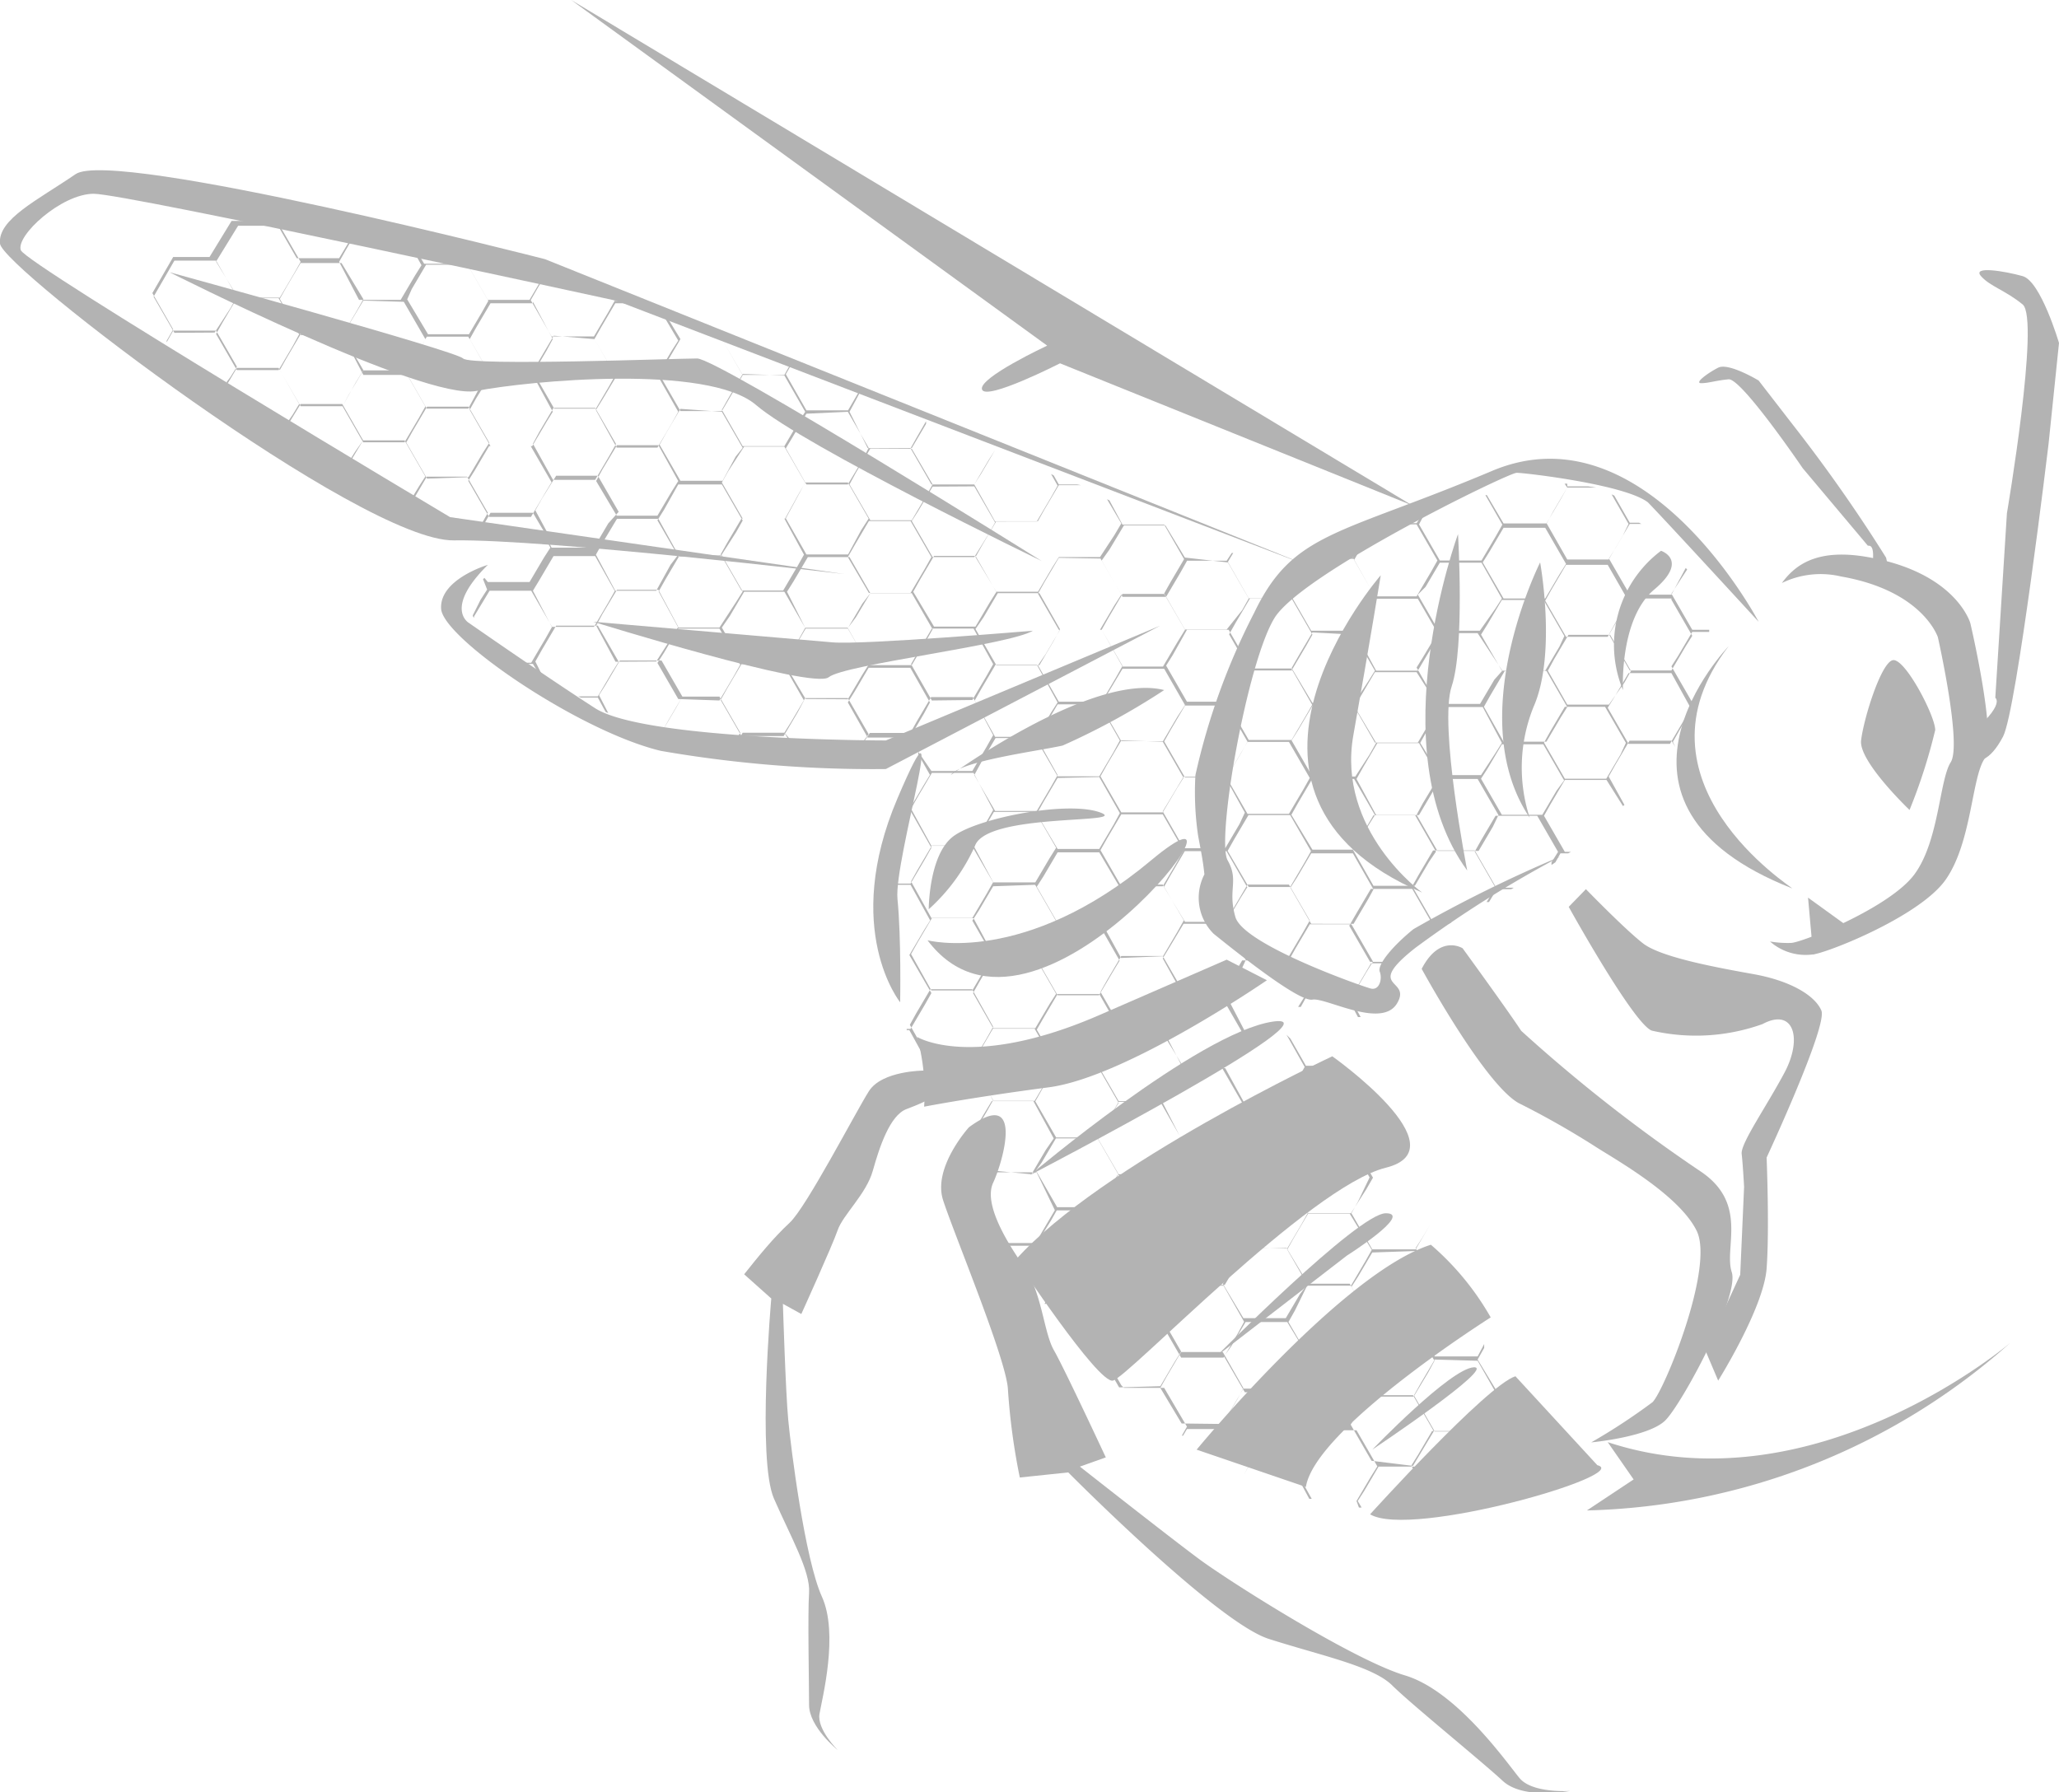 <svg xmlns="http://www.w3.org/2000/svg" viewBox="0 0 85 74" width="85" height="74"><defs><style>.cls-1{}.cls-2{fill:#b3b3b3;}</style></defs><title>opt-margin-logo</title><g id="レイヤー_2" data-name="レイヤー 2"><g id="レイヤー_1-2" data-name="レイヤー 1"><g class="cls-1"><path class="cls-2" d="M63.85,60.12l.26-.43v0l-.59,1H61.86L61,59.11l.27-.43.59-1h.64l0-.05h-.59L61,56.13l.27-.48v-.16L61,56H59.23l-.86-1.49.27-.48.59-1H60l0,0h-.7l-.86-1.5.27-.42.32-.53v0l-.59,1H56.65l-.86-1.49.27-.48.48-1h1.72v0H56.54l-.86-1.5.27-.42.49-.8-.06-.05-.16.26-.59,1H54l-.86-1.49.27-.48.59-1h.64L54.5,44h-.59l-.64-1.12-.16-.16.75,1.33-.27.48-.59,1H51.28l-.86-1.49.27-.42.59-1h1.61l-.11,0h-1.5l-.86-1.49.27-.48.59-1H53l.86,1.49-.27.43h.11l.21-.38h1.72l.43.8h.11l-.43-.8.27-.42.59-1h.86l.1-.06h-1l-.86-1.49L56,37.7l.59-1h1.71l.86,1.49-.26.43-.17.21.11-.11.32-.58h.65l.11-.06h-.76l-.86-1.49.27-.48.59-1h1.72l.86,1.49-.27.48-.1.16.1,0,.32-.53h.6l.1-.06h-.75l-.86-1.49.27-.48.59-1h1.72l.86,1.49-.27.43,0,.11.16-.11.21-.37h.32l.11-.06H64.6l-.86-1.49.27-.48.59-1h1.72L67,33.28l.06-.05-.65-1.17.27-.48.59-1H69l.16.26,0,0-.1-.21.27-.48.59-1h.16V29h-.22l-.86-1.49.27-.42.59-1h.7V26h-.7l-.86-1.49.65-1-.06-.06L69,24.55H67.28l-.86-1.49.27-.43.59-1h.48l-.1-.05h-.38l-.64-1.12-.11-.05.7,1.22L67,22.1l-.59,1H64.7l-.85-1.49.26-.48.59-1h1.19l-.33-.05H64.7l0-.11h-.11l.11.16-.27.48-.59,1H62.07l-.69-1.17h-.06l.7,1.22-.27.48-.59,1H59.44l-.86-1.49.22-.42-.11.05-.21.32h-.65l-.16.05h.81l.86,1.49-.27.48-.59,1H56.76l-.86-1.5.27-.47.27-.43-.11,0-.48.8h-1l-.1.05h1.13l.85,1.5-.26.47-.59,1H54.13l-.86-1.49.27-.42L53.7,24h-.06l-.37.7H51.55l-.86-1.5.22-.37h-.06l-.21.32H48.92l-.86-1.49H46.34l-.54-1-.1-.05.59,1L46,22.1l-.59.9H43.71l-.86-1.49.27-.48.59-1h.91L44.46,20h-.75l-.21-.37-.11-.06.27.48-.27.48-.59,1H41.08L40.22,20l.27-.42.59-1h0l-.27.42-.59,1H38.45l-.86-1.49.27-.48.37-.64h0l0,.11-.59,1H35.82L35.07,17l.26-.48.17-.32h-.06l-.43.74H33.29l-.85-1.49L32.7,15h-.05l-.27.48H30.66L29.8,14l.06-.11H29.8l-.05.11H28.09l-.65-1.07-.11,0L28,14.06l-.27.42-.59,1H25.4L24.54,14l.27-.48.59-1h1.13l-.16-.1h-1l-.32-.53L25,11.77l.38.64-.27.48-.59,1H22.77l-.86-1.5.27-.47.54-.91h-.06l-.21.37-.59,1H20.14l-.86-1.49.27-.43.05-.05h-.1l-.27.48H17.51l-.59-1h-.11l.59,1.06-.27.43-.59,1H14.82L14,10.81l.27-.48.59-1h-.05l-.27.43-.54.9H12.25l-.86-1.49.32-.53h-.05l-.33.48H9.56l-.91,1.49H7.15l-.86,1.49H4.52l-.22.32,0,0,.22-.32H6.29l.86,1.5-.27.47h0l0,.06.27-.48H8.92l.86,1.49-.27.43-.16.21.05.05.38-.64H11.5l.85,1.49-.26.43-.22.32.05.05.49-.8h1.72l.86,1.5-.33.47-.27.43h.06l.54-.9H16.7l.86,1.49-.27.42-.32.53.06.06.59-1h1.66l.86,1.49-.27.48-.05.1h.1l.33-.58H22l.53.9h.11l-.54-1,.27-.48.59-.95h1.72l.86,1.49-.43.48-.59,1H22.77l-.11-.21h-.05l.11.21-.27.42-.59,1H20.14L20,23.86l-.06.05.17.43-.27.42-.32.64c0,.05,0,.05.05.11v-.06l.64-1.06h1.72l.86,1.49-.27.48-.59,1h-.43l.11.05H22l.26.43.16.11-.32-.64.27-.48.59-1h1.72l.86,1.49-.27.43-.59,1h-.81l.11.05h.7l.32.59.11.05-.38-.74.27-.43.59-1h1.72l.86,1.49-.27.48-.59,1h0l.27-.48.59-1H29.7l.86,1.49-.17.27h.11l.16-.27h1.72l.22.37h.1l-.32-.37.27-.43.59-1H35l.86,1.49-.32.43-.06,0h.11l.32-.48h1.72l.16.43h0l-.21-.43.27-.48.59-1h1.72L41,30.35l-.27.48-.59,1H38.45l-.54-.79v.1l.48.85-.26.43-.59,1h-.38v.06h.43L38.45,35l-.27.48-.59,1h-1v.05h1L38.4,38l-.27.43-.59,1h-1v0h1L38.45,41l-.27.48-.59,1h-.16v.05h.11l.59,1.07.21.21v.32l.11-.16h1.72L41,45.42l-.27.48-.59,1H39v0h1.13l.86,1.5-.27.42-.43.69.05.11.11-.16.64-1.06h1.72l.86,1.49-.27.48-.59.95H41.46l0,.11h1.34l.86,1.49-.27.43-.27.48.06,0,.59-1h1.72l.86,1.49-.27.48-.59,1h-.65l.06,0h.59l.8,1.39.11.11h1.66L49,58.9l-.21.37.05,0L49,59h1.71l.86,1.49-.21.37h0l.22-.37h1.72l.75,1.39h.1l-.8-1.44.27-.48.59-.91H56l.86,1.49-.27.43-.59,1h0l.1.27h.11l-.16-.27.27-.42.59-1h1.72L59.5,62l-.22.38h.11L59.6,62h1.72l.06.1h.1l0-.16.27-.47.59-1H64l.48.8h.05l-.48-.86ZM61,56.18l.85,1.49-.26.43-.59,1H59.23l-.86-1.49.27-.48.59-1Zm-1.78,0-.26.48-.6,1H56.6l-.86-1.49.27-.48.59-1h1.71ZM35.55,21.89l-.54,1H33.29l-.85-1.49.26-.48.54-1H35l.86,1.49Zm.32-.38h1.72L38.45,23l-.27.48-.59,1H35.87L35,23l.27-.47ZM33.19,22.9l-.27.48-.59,1H30.61l-.86-1.49.27-.48.59-1h1.77ZM33,20.34l-.59,1.07H30.66l-.86-1.49.27-.48.65-1h1.66l.86,1.49Zm-2.63-1.49-.54,1H28.09l-.86-1.49.27-.48.59-1L29.8,17l.86,1.49ZM29.8,20l.86,1.49-.27.48-.64,1H28l-.86-1.49.27-.43L28,20H29.8Zm0,2.93.86,1.49-.27.43-.69,1.06H28l-.81-1.49.27-.48.59-1Zm.33,2.5.59-1h1.66l.86,1.49-.27.48-.59,1H30.66l-.86-1.49Zm2.36-1,.27-.43.59-1h1.72l.86,1.49-.33.43-.59,1H33.24Zm2.84,1.06.6-1h1.71l.86,1.49-.27.48-.59,1H35.87L35,25.93Zm2.37-1.06.27-.48.59-1h1.71l.86,1.49-.27.43-.59,1H38.56Zm2.9,1.06.59-1h1.72l.85,1.49-.26.48-.59,1H41.13l-.86-1.49ZM43.17,27l.59-1h1.72l.86,1.49-.27.48-.59,1H43.71l-.86-1.5Zm3.12,15.44-.86-1.49.27-.48.59-1H48l.86,1.49-.27.48-.59,1Zm2.52,1.54-.27.48-.59,1H46.18l-.86-1.49.27-.48.59-1H47.9Zm1.83-11.87.27-.48.59-1h1.71l.86,1.49-.27.48-.59,1H51.5Zm.75,1.44-.22.47-.59,1H48.87L48,33.5l.26-.43.6-1h1.71Zm-.16-2.45-.59,1H48.92l-.86-1.49.27-.48.59-1h1.72l.86,1.49Zm-2.63-1.5-.59,1H46.29l-.86-1.49.27-.43.64-1.07h1.72l.86,1.5ZM48,30.62l.86,1.49-.27.43-.59,1H46.29l-.86-1.49.27-.48.59-1,1.72.05Zm0,3,.86,1.49-.27.48-.59,1H46.29l-.86-1.49.27-.48.59-1Zm-1.78,3-.26.48-.59,1H43.66l-.86-1.49.27-.42.59-1h1.72Zm-.85,1.55.85,1.49-.26.43-.59,1H43.66l-.86-1.49.27-.48.59-1,1.72.06Zm.91,1.38L45.43,38l.27-.48.59-1H48L48.87,38l-.27.48-.59,1Zm1.77-2.93.27-.48.59-1h1.72l.86,1.49-.27.43-.59,1H48.92Zm2.63-1.49.27-.48.59-1h1.72l.86,1.49-.27.48-.59,1H51.55Zm2.63-1.49.27-.48.59-1H55.9l.86,1.49-.27.43-.59,1H54.18ZM56,32.16l.27-.48.59-1h1.72l.86,1.49-.27.48-.59,1H56.81Zm2.63-1.49.27-.48.59-1h1.72L62,30.67l-.27.43-.59.9H59.44Zm2.63-1.49.27-.48.59-1h1.72l.86,1.49-.27.43-.59,1H62.07Zm2.64-1.49.26-.48.59-1h1.72l.86,1.49-.27.48-.64.91H64.7Zm.48-1-.59,1H62l-.86-1.49.27-.43.59-1h1.72l.86,1.49Zm-2.36,1-.33.37-.59,1H59.34l-.86-1.5.26-.42.6-1H61Zm-2.63,1.49-.27.48-.59,1H56.76l-.86-1.49.27-.42.59-1h1.72Zm-2.58,1.49-.27.48-.59.91H54.18l-.86-1.49.27-.43.59-1H55.9Zm-2.9-1.12-.59,1H51.55l-.86-1.49L51,28.6l.59-1h1.72l.86,1.5Zm-2.63-1.49-.54.91H49l-.86-1.49.27-.43L49,26h1.72l.86,1.49ZM48.6,26.52l-.59,1H46.34L45.48,26l.27-.48.59-1h1.72L48.92,26Zm-3.22,2.56.85,1.49-.26.48-.59,1H43.66l-.86-1.49.27-.48.59-1Zm0,3,.85,1.49-.26.48-.59,1H43.66L42.8,33.6l.27-.48.59-1ZM43.6,35l-.27.43-.59,1H41L40.17,35l.27-.48.59-1h1.71Zm-.86,1.54.86,1.49-.27.48-.59,1H41l-.86-1.5.27-.42.59-1,1.71-.06Zm0,3,.86,1.49-.27.42-.59,1H41L40.17,41l.27-.48.59-1,1.71.06Zm.33,2.5.59-1h1.72l.85,1.49L46,43l-.59,1H43.66l-.86-1.49Zm2.25,2,.86,1.49-.27.43-.59,1H43.6l-.86-1.49.27-.48.59-1,1.72.05Zm.27,2.45.59-1H47.9L48.76,47l-.27.48-.59,1H46.18L45.32,47Zm5.8,5L50.53,50l.27-.42.59-1h1.72L54,50.06l-.27.48-.59,1ZM54,53l-.33.42-.59,1H51.33L50.48,53l.26-.48.65-1h1.72Zm-2.9-4-.59,1H48.76l-.86-1.49.27-.48.59-1h1.72l.85,1.49Zm-3.17-.42.86,1.49-.32.42-.6,1H46.18L45.32,50l.22-.48.59-1Zm.32,2.5.59-1h1.72l.86,1.49-.27.48-.59,1H48.81L48,51.55Zm2.26,2,.85,1.49-.26.48-.59,1H48.76l-.86-1.49.27-.48.59-1Zm.32,2.5.59-1h1.72L54,56l-.27.48-.59,1H51.39L50.53,56Zm2.36-1,.27-.48L54,53h1.72l.86,1.49-.27.48-.59,1H54Zm5.21-2.93.86,1.49-.27.48-.59,1H56.65l-.86-1.49.27-.42.59-1Zm-1.77-.05-.27.48-.59,1H54l-.86-1.49.27-.48.59-1h1.72Zm-.81-4.48.86,1.5-.27.47-.64,1H54l-.86-1.49.27-.48.59-1Zm-2.63-1.49L54,47.07l-.27.43-.59,1H51.44L50.58,47l.27-.48.54-1Zm-1.77,0-.27.48-.59,1H48.81L48,45.53l.27-.43.59-1h1.72Zm0-3-.27.42-.59,1H48.81L48,42.49l.27-.47.59-1h1.72Zm-.22-2.5-.59,1H48.87L48,39.57l.26-.43.6-1h1.71l.86,1.49Zm.33-.54L50.64,38l.27-.48.59-1h1.71L54.07,38l-.27.48-.59,1Zm5.15.11-.27.43-.59,1H54.07l-.86-1.49.27-.48.59-1h1.72Zm-.21-2.56-.59,1H54.13l-.86-1.49.27-.42.59-1h1.72l.85,1.49ZM59,35.57l-.59,1H56.7l-.85-1.49.26-.42.59-1h1.72l.86,1.5Zm2.63-1.44-.59,1H59.34l-.86-1.49.26-.48.6-1H61l.86,1.49Zm2.63-1.49-.59,1H62l-.86-1.49.27-.42.59-1h1.71l.86,1.49Zm2.64-1.49-.59,1H64.6l-.86-1.49.27-.48.59-1h1.66l.86,1.49Zm2.9-1.91-.27.47-.59,1H67.23l-.86-1.49.27-.43.59-1H69ZM69,24.76l.86,1.49-.27.43-.59,1H67.28l-.86-1.49.27-.48.59-1H69Zm-2.63-1.44.86,1.5-.27.47-.59,1H64.65l-.86-1.49.27-.48.59-1Zm-4.89-.53.59-1h1.72l.86,1.49-.27.43-.59,1H62.07l-.86-1.49Zm-2.63,1.44.59-1h1.72L62,24.71l-.27.42-.64.91H59.39l-.86-1.49Zm-2.63,1.49.59-1h1.72l.86,1.49-.27.48-.59,1H56.81L56,26.2Zm-.32.48.86,1.49-.27.43-.59.9H54.18l-.86-1.44.27-.47.59-1Zm-2.58-1.49.86,1.49-.27.48-.59,1H51.6l-.86-1.49.27-.48.59-1Zm-2.63-1.49.86,1.49-.27.48-.64.8H48.92l-.86-1.49.27-.48.59-1Zm-4.89-.53.6-1h1.71L49,23.16l-.27.48-.59,1H46.34l-.86-1.5Zm-.37.37.86,1.49L46,25l-.59,1H43.71l-.86-1.49.27-.48.59-1Zm-2.58-1.55L43.71,23l-.27.43-.59,1H41.13L40.27,23l.27-.48.59-1h1.72Zm-2.63-1.43.86,1.49-.27.48-.59.95H38.5l-.86-1.49.27-.42.59-1Zm-2.58-1.55L38.5,20l-.27.48-.59,1H35.93L35.07,20l.26-.48.6-1ZM35,17l.86,1.49L35.6,19,35,20H33.29l-.85-1.49.26-.43.59-1ZM32.38,15.5,33.24,17l-.27.42-.59,1H30.66l-.86-1.5.27-.48.59-1ZM27.5,15l.59-1H29.8l.86,1.49-.27.48-.59,1H28.09l-.86-1.49Zm-.33.54L28,17l-.27.48-.59,1H25.46l-.86-1.55.26-.42.6-1ZM24.54,14l.86,1.49-.27.48-.53.9H22.88L22,15.34l.27-.48.59-1Zm-4.88,2.44.59-.95H22L22.82,17l-.26.42-.59,1H20.25l-.86-1.5Zm-.33.43H17.62l-.86-1.49.27-.48.59-1h1.71l.86,1.49-.32.48ZM22,12.46,22.82,14l-.26.48-.59,1H20.25L19.39,14l.27-.48.59-1H22ZM17,11.93l.59-1h1.71l.86,1.49-.27.48-.53.9H17.67l-.86-1.44Zm-.33.53L17.56,14l-.27.48-.59,1H15l-.86-1.65.26-.42.6-1Zm-2.57-1.6L15,12.35l-.27.48-.59,1H12.41l-.86-1.49.27-.48.59-1ZM9.83,9.32h1.72l.86,1.49-.27.48-.59,1H9.83l-.91-1.49ZM7.2,13.74l-.86-1.49.86-1.49H8.92l.86,1.49-.27.48-.65,1Zm2.58,1.54-.86-1.49.27-.48.59-1H11.5l.85,1.49-.26.48-.59,1Zm2.63,1.49-.86-1.49.27-.48.59-1h1.72L15,15.28l-.33.54-.53.95ZM15,18.27l-.86-1.5.26-.48.6-1H16.7l.86,1.49-.27.48-.59,1H15Zm2.63,1.49-.86-1.49.27-.48.59-1h1.71l.86,1.49-.27.42-.59,1Zm4.88.58-.59,1H20.19l-.86-1.49.27-.43.59-1h1.72l.86,1.49Zm.32-.53L22,18.32l.26-.48.59-1h1.72l.86,1.49-.27.48-.59,1Zm1.78.05.26-.48.6-1h1.71L28,19.86l-.27.43-.59,1H25.46Zm.26,2.56.6-1h1.71L28,22.9l-.32.42-.59,1.07H25.4l-.8-1.49Zm-2.09,3.46L22,24.39l.26-.43.59-1h1.72l.81,1.44-.27.48-.59,1Zm2.63,1.44-.8-1.49.26-.48.6-1h1.71L28,25.88l-.27.43-.64,1ZM28,28.86l-.86-1.49.27-.42.59-1H29.7l.86,1.49-.27.48-.59,1Zm4.94.53-.59,1H30.61l-.86-1.49.27-.48.59-1h1.72l.86,1.5Zm.32-.53-.86-1.44.27-.47.59-1H35l.86,1.49-.27.43-.59,1Zm4.89.59-.59,1H35.82L35,29l.27-.43.59-1h1.72L38.39,29Zm.32-.53-.86-1.5.27-.47.59-1h1.72L41,27.42l-.27.48-.59,1Zm1.77,0,.27-.48.59-1H42.8L43.66,29l-.27.42-.59,1H41.08Zm.27,2.55.59-1H42.8L43.66,32l-.27.48-.59,1H41.08L40.22,32Zm-2.9,1.92.27-.48.59-1h1.72L41,33.44l-.27.48-.59,1H38.45Zm0,3,.27-.48.59-1h1.72L41,36.42l-.27.48-.59,1H38.45Zm0,3,.27-.48.59-1h1.72L41,39.41l-.27.48-.59,1H38.45Zm.8,4.42-.85-1.5.26-.47.59-1h1.72L41,42.39l-.27.48-.59,1Zm1.78.05.27-.48.53-.91h1.72l.86,1.5-.27.48-.59,1H41Zm.8,4.47-.86-1.49.27-.48.54-.9h1.72L43.5,47l-.33.48-.59,1Zm1.77,0L43,48l.59-1h1.72l.86,1.49-.27.48-.59,1H43.55Zm.86,4.48-.86-1.5.27-.47.59-1h1.72l.86,1.49-.27.42-.59,1Zm1.72.05.27-.43.59-.9H47.9L48.76,53l-.27.48-.59,1H46.18Zm.86,4.42-.86-1.49.27-.48.59-1H47.9l.86,1.49-.27.43-.59,1Zm2.58,1.49L47.9,57.3l.27-.48.59-1h1.72l.85,1.49-.26.48-.59,1Zm4.88.53-.59,1H51.33l-.85-1.49.26-.48.59-1h1.72l.86,1.49Zm.38-.53-.86-1.49.27-.48.59-1h1.72l.86,1.49-.27.48-.59,1-1.72,0Zm2.58,1.54-.86-1.49.27-.48.59-.74h1.71l.86,1.49-.26.43-.6,1Zm4.88.54L60.84,62H59.12l-.86-1.49.27-.43.59-1h1.72l.86,1.49Z"/><path class="cls-2" d="M77.11,23c-2.1-.37-3,.32-3.55,1.07A3.65,3.65,0,0,1,76,23.8c3.39.59,4,2.51,4,2.51s1,4.42.53,5.16-.48,3.25-1.5,4.63-4.67,2.83-5.1,2.83a4.4,4.4,0,0,1-.86-.06,2.22,2.22,0,0,0,1.72.54c.48,0,4.45-1.55,5.53-3.09s1.07-4.21,1.61-5-.59-5.59-.59-5.59S80.76,23.64,77.11,23Z"/><path class="cls-2" d="M72.6,25.67s-4.67-8.9-11-6.23-8.21,2.5-9.82,5.85A27.65,27.65,0,0,0,49.35,32a12.32,12.32,0,0,0,.11,2.5c.1.54.21,1.07.26,1.6a2.1,2.1,0,0,0,.38,2.45c1.13.91,3.54,2.82,4.08,2.72s2.85,1.22,3.49.16-1.4-.59.75-2.29a47.65,47.65,0,0,1,6-3.78,56,56,0,0,0-6.07,3c-.91.74-1.5,1.49-1.39,1.76s0,.79-.38.69S51.33,39,51,37.86s.16-1.49-.32-2.34.8-8.15,1.93-10,9.66-6,10-6,4.46.48,5.42,1.22C68.78,21.51,72.6,25.67,72.6,25.67Z"/><path class="cls-2" d="M54.07,23.38,22.5,10.7S4.68,6.12,3.12,7.19-.1,9.05,0,10.06,14.93,22.37,18.74,22.31,34.85,23.7,34.85,23.7L18.58,21.35S1.08,10.92.86,10.33,2.53,8,3.87,8s21.59,4.42,21.59,4.42Z"/><path class="cls-2" d="M58.31,20.87,23.58,0,43.23,14.27s-2.85,1.33-2.69,1.81S43.76,15,43.76,15Z"/><path class="cls-2" d="M20.14,23.32s-2,.59-1.93,1.81S23.9,30.19,27.28,31a51,51,0,0,0,9.29.75L47.9,25.83,36.57,30.57s-9.93,0-12-1.33-5.21-3.52-5.21-3.52S18.31,25.13,20.14,23.32Z"/><path class="cls-2" d="M38.34,37.54s0-2.23,1-3,4.73-1.49,6.07-1-4.67,0-5.16,1.38A7.81,7.81,0,0,1,38.34,37.54Z"/><path class="cls-2" d="M38.29,38.82s4,1.07,9.23-3.3S42.74,44.73,38.29,38.82Z"/><path class="cls-2" d="M37.86,42.81s2.25,1.39,7.52-.9l5.26-2.29,1.66.85s-5.8,4-9,4.42-5.15.8-5.15.8A8.73,8.73,0,0,0,37.86,42.81Z"/><path class="cls-2" d="M41.94,52s3.38,5.12,4,5,8.1-8,11.27-8.79S55,43.61,55,43.61,45.43,48.09,41.94,52Z"/><path class="cls-2" d="M49.4,59.85s6-7.29,9.67-8.46a11.36,11.36,0,0,1,2.47,3s-7.25,4.58-7.63,7Z"/><path class="cls-2" d="M65.94,60.49l-3.38-3.67c-1.18.37-6,5.7-6,5.7C58.26,63.53,67.44,60.87,65.94,60.49Z"/><path class="cls-2" d="M40,46.54s-1.5,1.65-1.07,3,2.63,6.61,2.68,7.83A26.75,26.75,0,0,0,42.1,61l2-.21s6.12,6.18,8.27,6.87,4.29,1.12,5.1,1.92,3.7,3.14,4.56,3.94,2.79.42,2.79.42-1.56.11-2.09-.53S60.14,69.81,58,69.17s-7.25-3.88-8.48-4.79-4.94-3.83-4.94-3.83l1.07-.38s-1.71-3.67-2.14-4.42-.49-2.39-1.24-3.46S40.6,49.68,41,48.83,42.31,44.84,40,46.54Z"/><path class="cls-2" d="M38.13,44.2s-1.72,0-2.26.85-2.58,4.79-3.27,5.43-1.29,1.39-1.88,2.13l1.12,1s-.59,6.66.11,8.26,1.51,3,1.45,3.89,0,3.72,0,4.63,1.18,1.86,1.18,1.86-.86-.85-.75-1.49.8-3.3.1-4.84-1.28-6.13-1.39-7.3-.22-4.79-.22-4.79l.76.42s1.28-2.82,1.5-3.46,1.18-1.49,1.45-2.45.7-2.29,1.39-2.55S40.27,44.68,38.13,44.2Z"/><path class="cls-2" d="M80.76,30.78s-.16.69.37.69,1,0,1.56-1.06,1.88-12.09,1.88-12.09L85,14.16s-.75-2.55-1.5-2.76-2.1-.43-1.72,0,1,.58,1.72,1.17-.65,8.62-.65,8.62l-.48,7.62S82.91,29.13,80.76,30.78Z"/><path class="cls-2" d="M77.21,23.91s.22.32.43.11.38-.38.22-1A64.21,64.21,0,0,0,74,17.52L72.6,15.71s-1.24-.75-1.67-.53-1,.64-.7.64.6-.11,1.13-.16,3.06,3.67,3.06,3.67l2.69,3.2C77.21,22.53,77.48,22.47,77.21,23.91Z"/><path class="cls-2" d="M64.76,37.44s2.68,4.84,3.43,5.11a8.13,8.13,0,0,0,4.57-.27c1.29-.69,1.66.59.91,2s-1.82,2.93-1.77,3.36S72,49,72,49l-.16,3.63L70.4,55.75,70.93,57s1.88-3,2-4.63,0-4.58,0-4.58,2.53-5.44,2.26-6.07-1.29-1.23-2.79-1.5-3.82-.69-4.57-1.27-2.36-2.24-2.36-2.24Z"/><path class="cls-2" d="M68.57,22.74A4.86,4.86,0,0,0,67,28.49s-.16-2.93,1.29-4.15S68.57,22.74,68.57,22.74Z"/><path class="cls-2" d="M58.69,40s2.58,4.74,4,5.54a35.09,35.09,0,0,1,3.11,1.76c.81.53,3.49,2,4.24,3.51s-1.34,6.61-1.82,7.08a25.58,25.58,0,0,1-2.53,1.66s2.37-.22,3.06-.91,3.07-5.11,2.74-6.12.7-2.83-1.29-4.16a65,65,0,0,1-7.4-5.8c-.6-.91-2.42-3.41-2.42-3.41S59.44,38.55,58.69,40Z"/><path class="cls-2" d="M66.37,59.54l1.07,1.54-1.93,1.28A27.24,27.24,0,0,0,83,55.43S74.91,62.36,66.37,59.54Z"/><path class="cls-2" d="M57,23.75s-7.84,9,1.71,13.1c0,0-3.54-2.56-2.84-6.5S57,23.75,57,23.75Z"/><path class="cls-2" d="M63.58,23.22s-3.22,6.39-.43,10.54a6.69,6.69,0,0,1,.16-4.58C64.27,27,63.58,23.22,63.58,23.22Z"/><path class="cls-2" d="M71.36,26.68s-6.28,6.5,2.63,10C74,36.64,67.07,32.27,71.36,26.68Z"/><path class="cls-2" d="M7,11.24s10.52,5.32,12.67,4.9,9.56-1.12,11.54.58S43,23.16,43,23.16,29.64,14.8,28.78,14.8s-9.34.32-9.66,0S7,11.24,7,11.24Z"/><path class="cls-2" d="M24.49,25.67s9.07,2.82,9.72,2.29,7.46-1.33,8.43-1.92c0,0-7,.59-8.27.48Z"/><polyline class="cls-2" points="74.85 39.41 74.64 37.06 76.41 38.34"/><path class="cls-2" d="M37.16,41.38s-2.42-3-.11-8.42-.16,2.56,0,4.16S37.16,41.38,37.16,41.38Z"/><path class="cls-2" d="M39.25,32s5.86-4.26,8.81-3.51a29.4,29.4,0,0,1-4.19,2.29C42.91,31,39.63,31.42,39.25,32Z"/><path class="cls-2" d="M42.53,48.51s6.93-5.86,10-6.33S42.53,48.51,42.53,48.51Z"/><path class="cls-2" d="M50.21,56s5.85-5.91,7-5.91-1.61,1.75-1.61,1.75Z"/><path class="cls-2" d="M56.65,59.85s3.22-3.35,4.19-3.4S56.65,59.85,56.65,59.85Z"/><path class="cls-2" d="M60.19,22.05s-3.27,8.89.38,13.89c0,0-1.18-6-.64-7.61S60.19,22.05,60.19,22.05Z"/><path class="cls-2" d="M78.83,33.44s-2.1-2-2-2.87.8-3.15,1.29-3.31,1.77,2.29,1.77,2.88A22.74,22.74,0,0,1,78.83,33.44Z"/></g></g></g></svg>